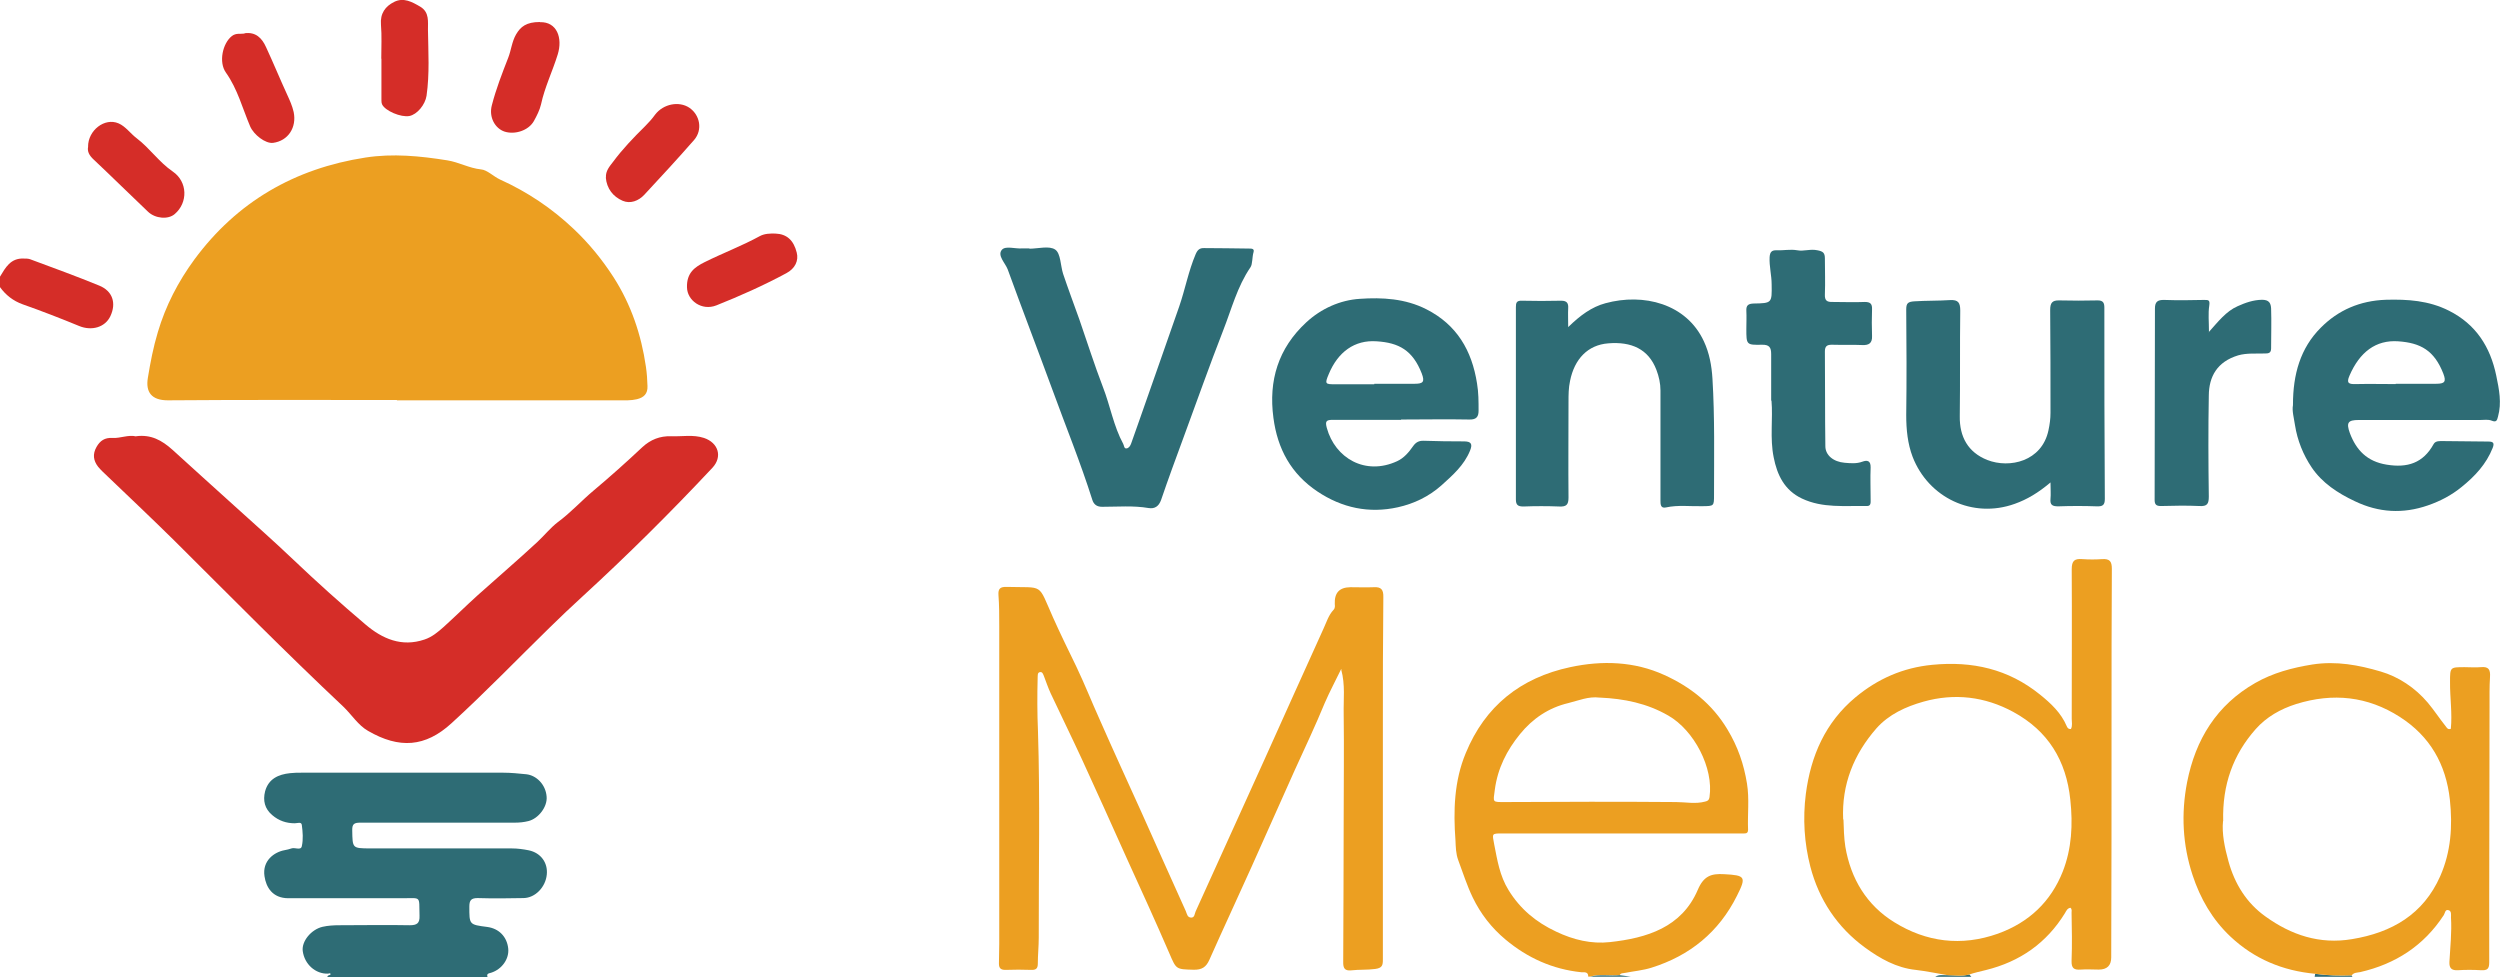 <?xml version="1.0" encoding="UTF-8"?>
<svg id="Layer_2" data-name="Layer 2" xmlns="http://www.w3.org/2000/svg" viewBox="0 0 160.12 62.6">
  <defs>
    <style>
      .cls-1 {
        fill: #ec9f21;
      }

      .cls-2 {
        fill: #2e6c75;
      }

      .cls-3 {
        fill: #d52d28;
      }
    </style>
  </defs>
  <g id="Layer_1-2" data-name="Layer 1">
    <g id="Layer_1-2" data-name="Layer 1-2">
      <g>
        <path class="cls-2" d="m20.97,62.56c.02-.13.2-.09.2-.16,0-.11-.11-.04-.16-.04-.8.03-1.51-.6-1.62-1.45-.08-.62.54-1.38,1.27-1.55.35-.08.72-.1,1.09-.1,1.49,0,2.99-.03,4.49,0,.46,0,.65-.12.63-.61-.04-1.3.15-1.12-1.14-1.12-2.42,0-4.84,0-7.26,0-1.03,0-1.43-.72-1.53-1.41-.15-.99.62-1.55,1.3-1.67.15-.03.29-.06.43-.11.22-.08.6.15.66-.14.1-.44.06-.92,0-1.37-.03-.21-.29-.1-.45-.1-.54,0-1.02-.16-1.44-.52-.49-.41-.61-.94-.46-1.53.22-.8.85-1.08,1.6-1.16.25-.03.5-.03.75-.03,4.3,0,8.6,0,12.9,0,.49,0,.98.05,1.48.1.64.07,1.24.65,1.3,1.43.06.65-.52,1.41-1.17,1.57-.28.07-.57.1-.86.1-3.3,0-6.6,0-9.9,0-.39,0-.53.08-.52.49.02,1.15,0,1.15,1.12,1.16h9.1c.37,0,.73.05,1.08.12.78.16,1.24.8,1.16,1.56-.08.8-.74,1.49-1.49,1.5-.98.02-1.96.03-2.94,0-.41,0-.53.14-.53.54,0,1.16-.02,1.16,1.15,1.31.74.1,1.26.62,1.34,1.38.07.66-.4,1.33-1.09,1.55-.16.05-.32.05-.23.29h-10.26v-.04Z"/>
        <path class="cls-1" d="m101.72,62.56c.03-.35-.29-.28-.44-.29-1.84-.19-3.45-.92-4.85-2.09-.9-.75-1.6-1.65-2.11-2.71-.37-.77-.62-1.57-.92-2.37-.16-.43-.16-.86-.18-1.27-.14-1.9-.09-3.8.66-5.6,1.24-3.01,3.51-4.82,6.69-5.5,2.05-.44,4.11-.37,6.02.5,1.66.75,3.07,1.85,4.05,3.49.67,1.11,1.05,2.23,1.25,3.46.16.98.03,1.98.07,2.97,0,.16-.08.24-.24.23h-15.48c-.72,0-.67,0-.54.7.2,1.01.35,2.01.92,2.93.75,1.22,1.77,2.06,3.05,2.66,1.11.53,2.26.8,3.44.67,2.37-.26,4.6-.94,5.63-3.35.38-.89.86-1.05,1.69-1,1.36.07,1.43.17.82,1.38-1.16,2.33-3.02,3.84-5.48,4.61-.54.17-1.12.22-1.68.33-.13.03-.28,0-.35.14-.64.07-1.28-.09-1.91.1,0,0-.11,0-.11,0Zm.73-17.88c-.71-.09-1.35.19-2,.35-1.27.3-2.29,1-3.09,1.98-.85,1.04-1.44,2.2-1.62,3.57-.11.83-.18.79.67.79,3.65-.02,7.28-.03,10.93,0,.62,0,1.24.14,1.87-.03.18-.04.25-.1.28-.28.28-1.87-.99-4.29-2.64-5.23-1.37-.79-2.83-1.08-4.37-1.15h0Z"/>
        <path class="cls-3" d="m0,17.72c.35-.58.68-1.2,1.52-1.16.13,0,.28,0,.4.04,1.48.55,2.97,1.09,4.43,1.69.87.35,1.11,1.13.72,1.96-.34.72-1.2.96-2,.63-1.19-.49-2.4-.96-3.62-1.39-.61-.22-1.08-.59-1.45-1.1v-.69h0Z"/>
        <path class="cls-2" d="m150.61,62.47s.03.06.06.09h-2.42c0-.06.03-.12.03-.19.77.11,1.55.13,2.32.1Z"/>
        <path class="cls-2" d="m101.83,62.56c.63-.18,1.28-.03,1.91-.1.24.03.49.06.73.1h-2.65,0Z"/>
        <path class="cls-2" d="m126.13,62.41c.04.05.09.1.13.15h-2.31c.25-.16.53-.09.8-.1.46,0,.92.09,1.37-.05h0Z"/>
        <path class="cls-1" d="m25.43,25.62c-4.89,0-9.79-.02-14.68.02-1.06,0-1.43-.54-1.28-1.44.16-.98.35-1.97.64-2.93.5-1.69,1.3-3.23,2.34-4.65,2.73-3.7,6.43-5.83,10.96-6.53,1.75-.27,3.49-.1,5.24.18.75.12,1.39.5,2.16.58.39.03.79.45,1.22.65,1.75.79,3.33,1.85,4.73,3.18.98.93,1.81,1.95,2.54,3.08,1.12,1.75,1.77,3.67,2.07,5.73.06.41.09.83.1,1.24.02.49-.23.73-.68.84-.38.09-.76.07-1.15.07h-14.22s0-.02,0-.02Z"/>
        <path class="cls-3" d="m8.72,27.94c.94-.12,1.63.24,2.34.88,1.3,1.19,2.62,2.37,3.92,3.55,1.27,1.15,2.55,2.28,3.79,3.46,1.5,1.43,3.05,2.82,4.63,4.16,1.08.92,2.32,1.47,3.79.97.48-.16.86-.48,1.22-.8.74-.67,1.45-1.37,2.19-2.04,1.27-1.14,2.57-2.25,3.82-3.41.44-.41.85-.92,1.31-1.27.83-.61,1.51-1.37,2.3-2.03,1.06-.89,2.09-1.81,3.1-2.76.54-.5,1.14-.73,1.85-.71.7.03,1.41-.12,2.11.11.92.31,1.2,1.2.54,1.91-2.67,2.85-5.44,5.6-8.32,8.24-.71.65-1.41,1.31-2.1,1.99-2.09,2.04-4.13,4.16-6.29,6.13-1.68,1.54-3.35,1.65-5.35.49-.63-.36-1.04-1.03-1.57-1.54-3.7-3.48-7.27-7.1-10.87-10.68-1.4-1.38-2.83-2.73-4.25-4.09-.21-.2-.42-.39-.6-.61-.3-.39-.36-.8-.1-1.26.23-.41.54-.61,1.02-.58.51.03,1.01-.22,1.52-.1v-.02Z"/>
        <path class="cls-1" d="m85.9,42.85c-.35.73-.73,1.43-1.05,2.17-.6,1.46-1.28,2.89-1.93,4.32-.93,2.06-1.84,4.14-2.77,6.2-.89,1.98-1.81,3.95-2.69,5.93-.21.48-.49.65-1.01.64-1.14-.03-1.11-.02-1.55-1.04-.88-2.04-1.81-4.07-2.73-6.09-.95-2.12-1.9-4.23-2.87-6.34-.66-1.43-1.35-2.83-2.01-4.24-.16-.35-.29-.73-.43-1.1-.05-.11-.09-.29-.26-.25-.16.03-.13.21-.14.34-.03,1.14-.03,2.29.02,3.43.14,4.42.04,8.82.05,13.24,0,.55-.06,1.11-.06,1.66,0,.3-.11.41-.41.4-.55-.02-1.11-.02-1.67,0-.3,0-.41-.12-.41-.4,0-.42.02-.84.02-1.26v-20.35c0-.67,0-1.34-.05-2-.03-.41.12-.53.52-.52,2.44.07,1.97-.29,2.98,1.97.47,1.05.98,2.09,1.49,3.14.53,1.11.98,2.25,1.49,3.38.88,2,1.79,3.98,2.69,5.97.94,2.1,1.88,4.21,2.83,6.31.07.16.09.41.35.41.22,0,.21-.25.28-.4,1.47-3.24,2.94-6.49,4.41-9.73,1.26-2.79,2.51-5.59,3.78-8.38.19-.41.32-.86.64-1.2.11-.12.09-.26.08-.37-.03-.72.29-1.07,1-1.08.5,0,1,.02,1.49,0,.48-.03.63.15.62.63-.03,2.75-.03,5.5-.03,8.25v14.96c0,.36-.03.55-.49.61-.52.07-1.03.03-1.54.09-.41.04-.52-.14-.51-.54.02-3.09.02-6.19.03-9.29,0-2.19.03-4.4,0-6.59-.02-.93.11-1.87-.16-2.85h.03Z"/>
        <path class="cls-1" d="m126.13,62.41c-.46.14-.92.05-1.37.05-.69-.11-1.37-.26-2.06-.34-1.24-.13-2.29-.73-3.25-1.43-1.78-1.3-2.95-3.07-3.5-5.18-.39-1.51-.49-3.08-.29-4.66.32-2.45,1.25-4.58,3.18-6.19,1.42-1.18,3.04-1.9,4.92-2.08,2.57-.25,4.87.27,6.89,1.9.71.57,1.36,1.18,1.72,2.03.04.1.11.2.27.18.11-.21.05-.44.05-.66,0-3.19.02-6.38,0-9.57,0-.55.18-.69.68-.65.42.03.85.03,1.27,0,.48-.03.62.14.62.62-.02,3.25-.02,6.5-.02,9.75,0,5.05,0,10.09-.02,15.14q0,.78-.8.78c-.38,0-.77-.03-1.15,0-.43.03-.6-.08-.59-.55.04-1.03.02-2.06,0-3.09,0-.1.04-.22-.07-.32-.2.03-.27.2-.35.34-1.18,1.92-2.88,3.11-5.07,3.65-.36.09-.73.17-1.08.29h.02Zm-8.06-9.93c.02.58.03,1.17.12,1.75.35,2.06,1.37,3.75,3.14,4.84,2.05,1.27,4.29,1.56,6.63.73,2-.72,3.4-2.06,4.16-3.99.57-1.46.65-3,.48-4.58-.26-2.53-1.43-4.42-3.65-5.63-1.82-.99-3.77-1.22-5.76-.66-1.13.32-2.21.81-3.01,1.71-1.45,1.66-2.23,3.59-2.13,5.83h.02Z"/>
        <path class="cls-1" d="m150.61,62.47c-.78.03-1.56,0-2.32-.1-2.08-.19-3.91-.95-5.43-2.38-1.17-1.1-1.94-2.45-2.43-3.94-.64-1.94-.74-3.94-.35-5.95.54-2.75,1.9-4.95,4.37-6.36,1.12-.64,2.35-.97,3.65-1.18,1.54-.24,2.99.04,4.38.45,1.13.33,2.2,1.03,3.02,2,.41.49.76,1.03,1.16,1.53.07.09.12.2.31.14.1-.99-.06-2-.05-3,0-.95,0-.95.93-.95.35,0,.69.03,1.04,0,.51-.05.62.16.59.63-.04.63-.03,1.26-.03,1.89,0,5.46-.03,10.93-.02,16.39,0,.42-.13.52-.52.5-.5-.03-1-.03-1.49,0-.39.02-.56-.12-.54-.53.05-.95.16-1.9.1-2.85,0-.17.04-.4-.14-.46-.24-.09-.24.19-.32.31-1.28,1.96-3.09,3.13-5.35,3.65-.2.04-.43.02-.56.23l-.02-.03Zm-8.23-9.88c-.08.79.1,1.68.35,2.58.4,1.44,1.15,2.66,2.37,3.53,1.64,1.18,3.46,1.8,5.54,1.45,2.56-.42,4.57-1.59,5.65-4.03.69-1.56.8-3.21.62-4.9-.25-2.27-1.27-4.06-3.2-5.3-2.07-1.33-4.29-1.56-6.64-.83-1.01.32-1.91.83-2.6,1.61-1.44,1.63-2.14,3.55-2.08,5.89h0Z"/>
        <path class="cls-2" d="m146.86,25.92c0-1.94.47-3.62,1.78-4.93,1.12-1.13,2.51-1.73,4.16-1.79,1.41-.04,2.76.05,4.05.7,1.73.87,2.65,2.32,3.03,4.16.18.87.36,1.74.11,2.63-.06.23-.1.38-.41.25-.22-.09-.49-.04-.74-.04h-7.77c-.68,0-.81.16-.57.83.41,1.1,1.11,1.83,2.36,2.03,1.33.22,2.34-.1,3.01-1.32.12-.22.41-.19.62-.19.96,0,1.92.03,2.88.03.33,0,.4.1.28.41-.41,1.03-1.12,1.8-1.99,2.5-.66.54-1.38.91-2.16,1.18-1.59.55-3.14.47-4.68-.27-1.1-.52-2.09-1.17-2.76-2.16-.54-.8-.92-1.74-1.07-2.71-.07-.47-.2-.92-.13-1.28h0Zm6.58-1.31v-.03h2.59c.55,0,.66-.13.46-.65-.58-1.49-1.46-1.97-2.89-2.07-1.43-.1-2.47.69-3.12,2.2-.21.48-.05.55.39.54.86-.02,1.73,0,2.59,0h-.02Z"/>
        <path class="cls-2" d="m89.74,26.89c-1.46,0-2.92,0-4.37,0-.42,0-.51.08-.39.52.53,1.93,2.46,3.07,4.5,2.13.44-.2.76-.58,1.03-.97.17-.24.37-.35.67-.34.86.03,1.73.04,2.59.04.48,0,.55.19.38.6-.38.93-1.1,1.56-1.82,2.21-.82.73-1.77,1.18-2.8,1.41-1.85.41-3.58.04-5.15-1.01-1.69-1.13-2.56-2.73-2.82-4.72-.32-2.39.31-4.45,2.1-6.11.96-.89,2.18-1.43,3.43-1.51,1.43-.1,2.92-.02,4.27.67,1.95.99,2.91,2.64,3.24,4.74.1.59.1,1.17.1,1.75,0,.37-.12.58-.58.57-1.46-.03-2.92,0-4.37,0h-.02Zm-1.72-2.29v-.02h2.59c.55,0,.65-.13.45-.66-.58-1.49-1.47-1.97-2.89-2.06-1.41-.1-2.48.68-3.07,2.11-.26.62-.23.65.45.64.82,0,1.65,0,2.47,0h0Z"/>
        <path class="cls-2" d="m65.91,15.93c.57,0,1.3-.21,1.68.06.35.25.33,1.02.5,1.55.33.98.69,1.94,1.04,2.92.5,1.44.96,2.9,1.51,4.33.47,1.2.68,2.5,1.3,3.64.06.11.05.32.22.29.14-.02.24-.17.29-.32.17-.5.35-1,.53-1.5.85-2.43,1.71-4.86,2.55-7.28.38-1.1.59-2.26,1.05-3.34.12-.28.26-.4.54-.39.96,0,1.92.02,2.88.03.16,0,.35,0,.29.22-.1.33-.06.78-.2.98-.85,1.24-1.21,2.68-1.75,4.05-.88,2.26-1.69,4.55-2.53,6.83-.49,1.33-.98,2.66-1.44,4.01-.15.43-.42.59-.8.53-.99-.17-1.99-.08-2.98-.08-.35,0-.54-.16-.63-.45-.76-2.4-1.71-4.73-2.57-7.09-.94-2.56-1.92-5.11-2.85-7.67-.16-.41-.67-.88-.38-1.24.23-.29.86-.06,1.32-.1.16,0,.31,0,.46,0v.03-.02Z"/>
        <path class="cls-2" d="m131.33,30.9c-.78.66-1.5,1.09-2.29,1.37-2.7.97-5.53-.4-6.54-3.01-.32-.84-.41-1.75-.41-2.67.03-2.26.02-4.51,0-6.77,0-.4.11-.49.51-.52.77-.05,1.53-.03,2.3-.08.53-.03.65.18.65.67-.03,2.26,0,4.51-.03,6.77-.02,1.32.53,2.31,1.76,2.8,1.43.56,3.5.09,3.92-1.9.08-.37.13-.73.13-1.12,0-2.19,0-4.39-.02-6.59,0-.45.13-.62.58-.61.82.02,1.65.02,2.47,0,.34,0,.42.16.42.46,0,4.09,0,8.17.03,12.26,0,.4-.15.48-.51.47-.82-.03-1.65-.03-2.47,0-.37,0-.54-.08-.5-.48.03-.3,0-.6,0-1.07v.02Z"/>
        <path class="cls-2" d="m100.45,20.94c.76-.74,1.49-1.28,2.38-1.52,2.43-.66,5.18.02,6.3,2.44.35.75.5,1.56.55,2.4.15,2.48.1,4.95.1,7.43,0,.73,0,.72-.74.73-.78.02-1.56-.09-2.34.08-.35.08-.35-.22-.35-.44v-7.05c0-.46-.1-.9-.26-1.32-.51-1.34-1.61-1.82-3.08-1.7-1.32.1-2.17,1.01-2.45,2.4-.1.46-.1.9-.1,1.35,0,2.05-.02,4.09,0,6.13,0,.47-.15.59-.59.57-.77-.03-1.54-.03-2.3,0-.35,0-.48-.1-.48-.45,0-4.1,0-8.21,0-12.32,0-.27.04-.42.37-.41.85.02,1.68.02,2.53,0,.37,0,.47.16.45.48-.02.35,0,.71,0,1.22h0Z"/>
        <path class="cls-2" d="m113.44,25.67c0-1.04,0-2.01,0-2.99,0-.43-.12-.61-.59-.6-1,.02-1,0-1-1.02,0-.38.02-.76,0-1.15-.02-.35.12-.46.47-.47,1.17-.02,1.17-.03,1.15-1.22,0-.59-.16-1.16-.13-1.75.02-.33.14-.45.44-.44.44.02.89-.08,1.33,0,.42.08.84-.1,1.29,0,.37.07.48.17.48.53,0,.76.03,1.53,0,2.29-.02.4.13.5.49.49.69,0,1.38.03,2.07,0,.36,0,.47.13.46.46-.02.57-.02,1.15,0,1.72.02.46-.2.6-.63.58-.65-.03-1.3,0-1.95-.02-.31,0-.44.1-.44.43.02,2.02,0,4.05.03,6.07,0,.57.51,1,1.24,1.06.37.03.75.07,1.13-.07.3-.11.54-.08.53.37-.03.68,0,1.37,0,2.06,0,.19.03.42-.25.41-1.4-.03-2.82.15-4.15-.48-1.12-.53-1.59-1.51-1.81-2.64-.25-1.23-.04-2.47-.14-3.64h0Z"/>
        <path class="cls-2" d="m141.45,21.29c.62-.69,1.12-1.35,1.87-1.68.49-.22.99-.4,1.56-.41.46,0,.56.23.58.55.03.86,0,1.72,0,2.57,0,.31-.19.32-.41.32-.57.02-1.14-.04-1.7.12-1.35.41-1.87,1.36-1.88,2.57-.04,2.16-.03,4.31,0,6.47,0,.47-.1.64-.6.61-.82-.04-1.65-.02-2.47,0-.29,0-.4-.09-.4-.39,0-4.09.02-8.17.02-12.26,0-.42.16-.56.59-.55.85.03,1.7.02,2.56,0,.28,0,.38,0,.33.36-.08.51-.02,1.05-.02,1.69h-.02Z"/>
        <path class="cls-3" d="m24.42,3.75c0-.73.04-1.45-.02-2.17-.06-.72.28-1.18.85-1.46.6-.3,1.14,0,1.67.31.6.36.48.98.49,1.48.02,1.4.11,2.81-.09,4.22-.09.58-.6,1.2-1.1,1.3-.54.1-1.56-.33-1.75-.75-.06-.13-.03-.3-.04-.45v-2.46h0Z"/>
        <path class="cls-3" d="m38.81,11.37c-.03-.42.23-.71.46-1.01.6-.81,1.3-1.54,2.02-2.25.24-.24.47-.49.67-.77.53-.69,1.53-.88,2.19-.44.69.47.86,1.42.31,2.06-1.04,1.19-2.11,2.35-3.19,3.51-.37.4-.9.6-1.39.39-.61-.26-1.02-.78-1.08-1.49h0Z"/>
        <path class="cls-3" d="m34.59,1.42c1.08-.03,1.46,1.01,1.13,2.07-.33,1.07-.83,2.09-1.07,3.2-.08.35-.27.73-.46,1.07-.34.6-1.21.88-1.87.67-.61-.2-1.02-.92-.82-1.68.27-1.05.66-2.05,1.05-3.05.19-.48.23-1.02.5-1.49.29-.5.66-.8,1.53-.8h0Z"/>
        <path class="cls-3" d="m5.64,9.39c0-1.04,1.06-1.87,1.95-1.49.45.19.77.66,1.17.96.84.64,1.43,1.53,2.31,2.13.95.65.98,1.99.12,2.72-.41.36-1.24.3-1.71-.15-1.17-1.11-2.31-2.24-3.48-3.34-.28-.26-.43-.52-.35-.85v.02Z"/>
        <path class="cls-3" d="m15.66,2.13c.72-.1,1.12.31,1.38.89.47,1.01.89,2.04,1.36,3.06.16.35.32.7.41,1.1.2.98-.35,1.84-1.32,1.97-.49.06-1.24-.52-1.47-1.06-.49-1.15-.8-2.38-1.55-3.44-.48-.67-.21-1.88.38-2.34.27-.21.54-.12.81-.16h0Z"/>
        <path class="cls-3" d="m44,18.41c-.03-.95.52-1.31,1.11-1.61,1.18-.59,2.41-1.05,3.56-1.68.3-.16.65-.17,1-.16.72.03,1.16.42,1.36,1.22.13.51-.1,1.02-.67,1.32-1.45.78-2.95,1.45-4.48,2.06-.94.37-1.87-.32-1.88-1.16Z"/>
      </g>
    </g>
  </g>
</svg>